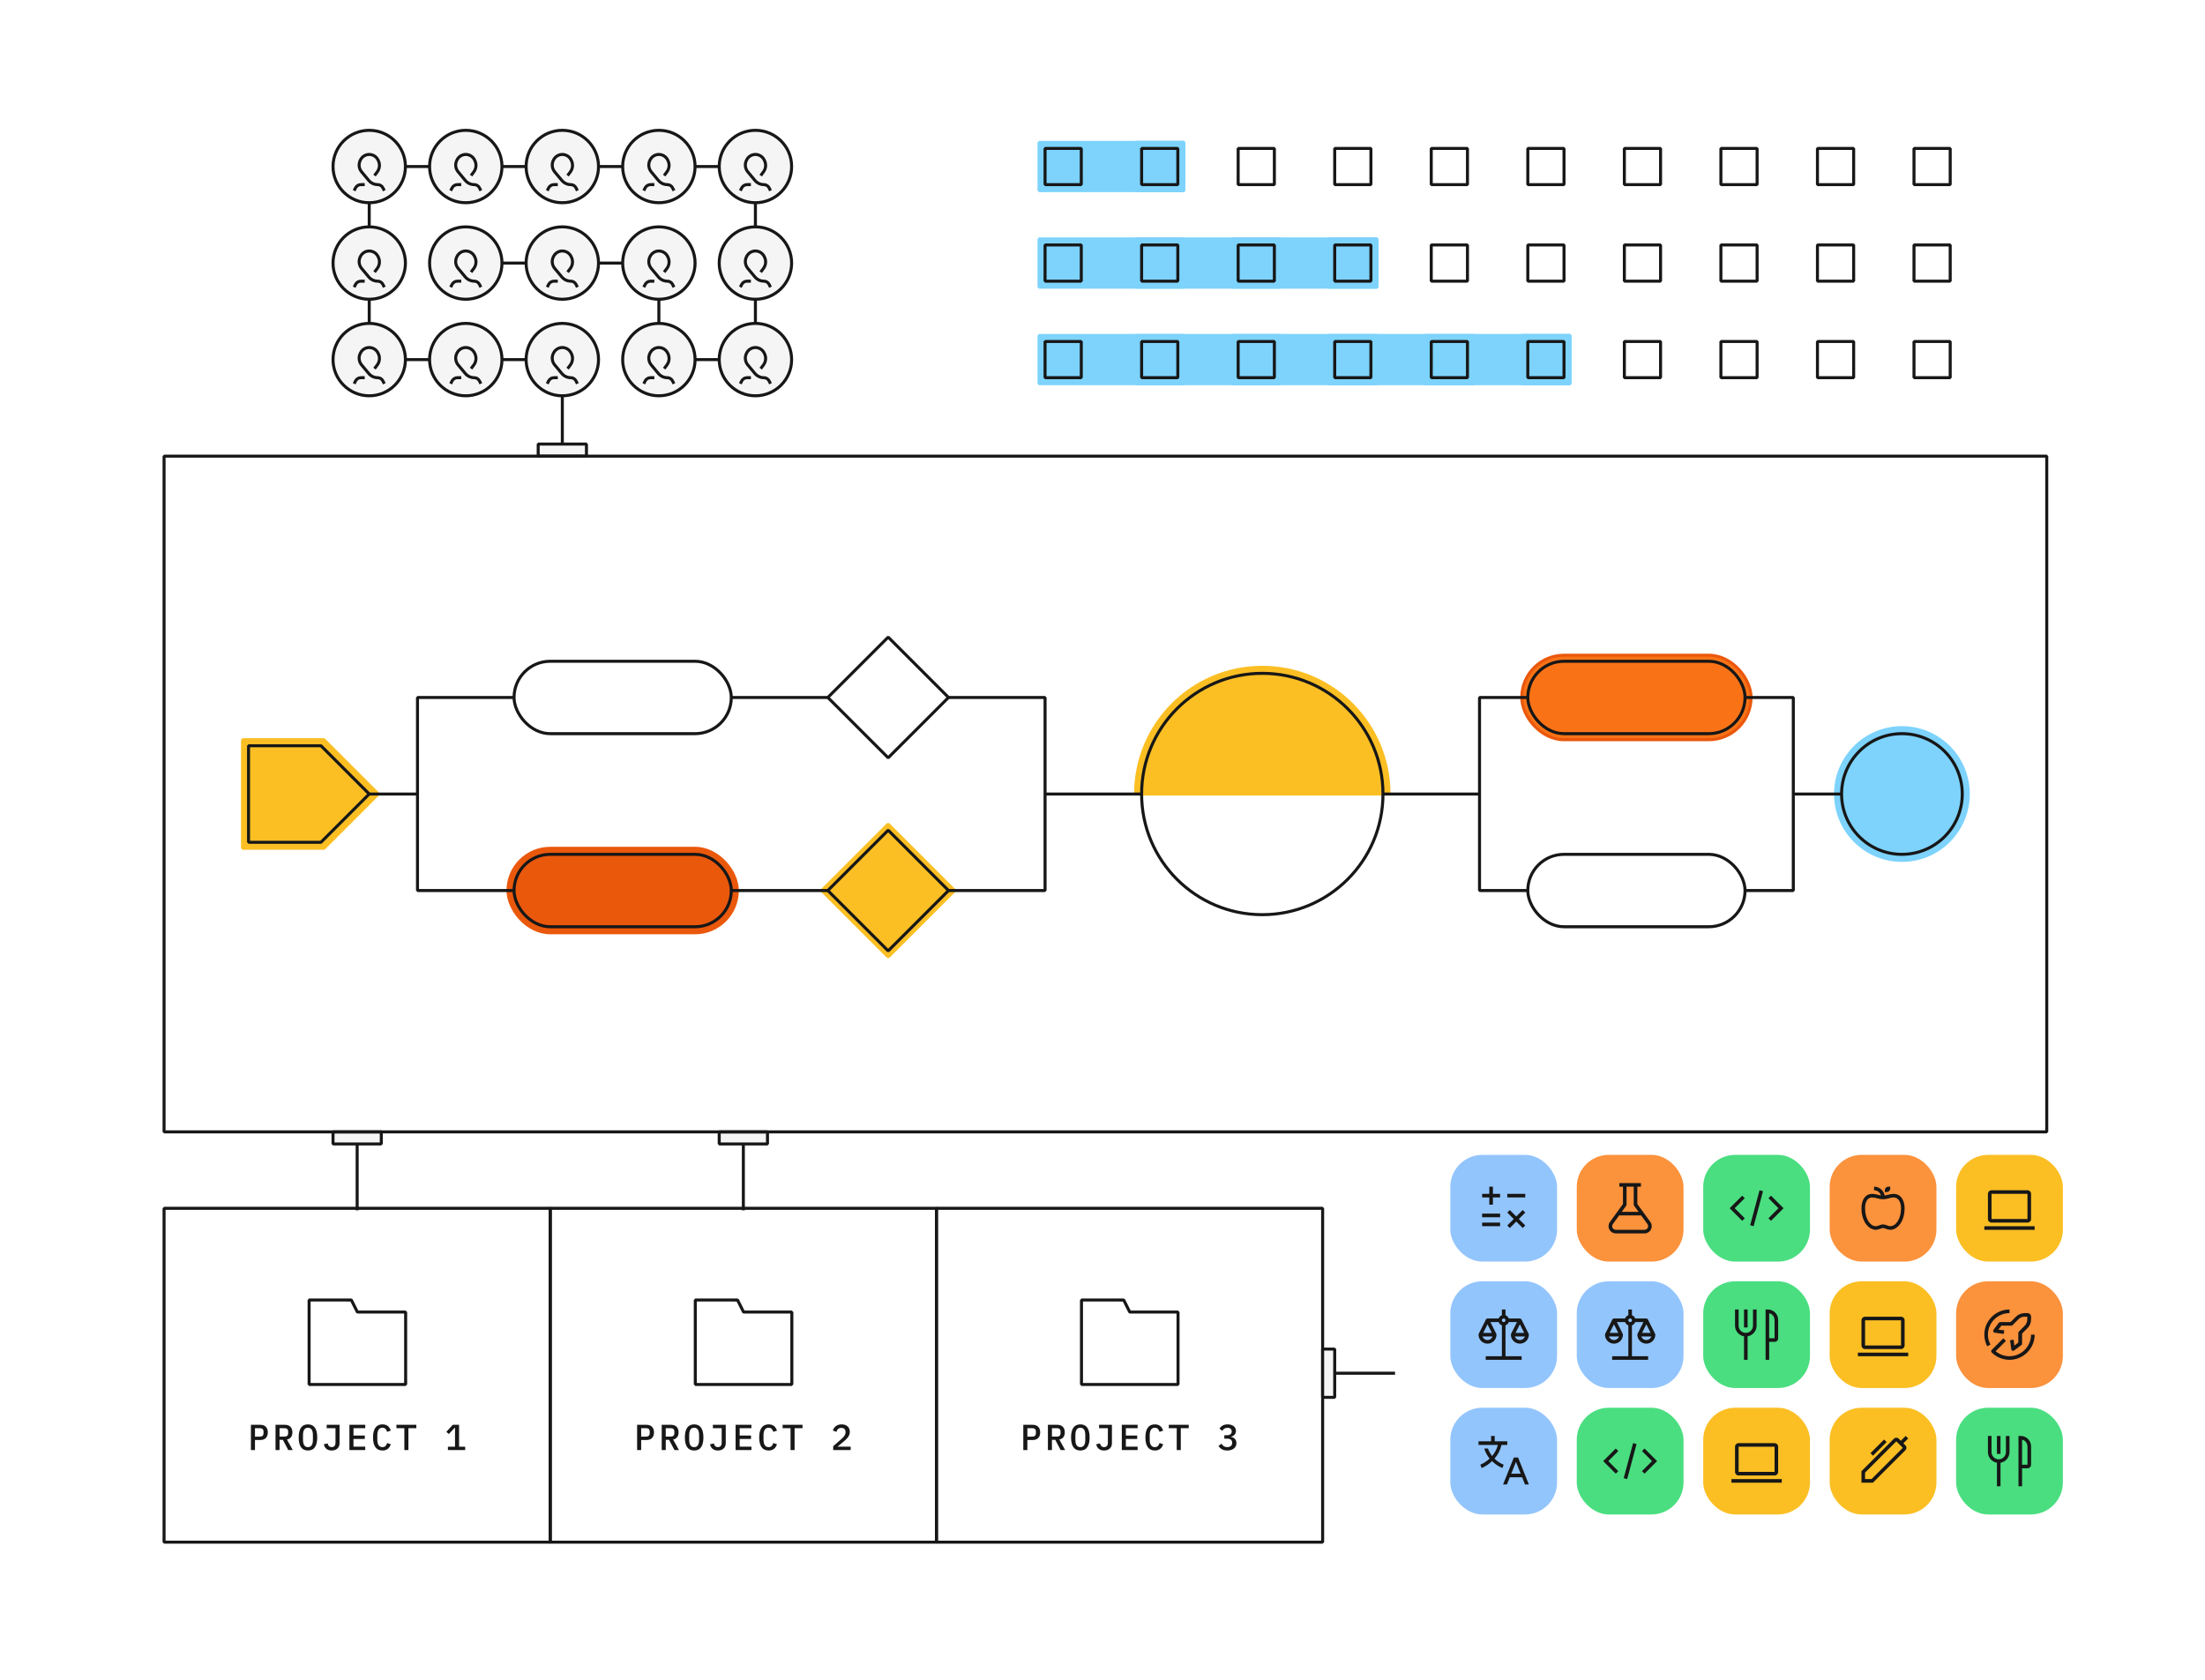 <svg width="672" height="512" viewBox="0 0 672 512" fill="none" xmlns="http://www.w3.org/2000/svg">
<g clip-path="url(#clip0_27_86541)">
<rect width="672" height="512" rx="16" fill="white"/>
<rect x="50" y="368.294" width="117.697" height="101.755" stroke="#171717" stroke-width="0.92" stroke-linejoin="bevel"/>
<path d="M94.203 396.238L107.076 396.245L108.915 399.916H123.627V421.984H94.203V396.238Z" stroke="#171717" stroke-width="0.92" stroke-linejoin="bevel"/>
<path d="M77.708 441.981V438.914H79.352C80.808 438.914 81.614 438.031 81.614 436.597C81.614 435.162 80.808 434.28 79.352 434.28H76.472V441.981H77.708ZM77.708 435.306H79.164C79.937 435.306 80.312 435.648 80.312 436.354V436.829C80.312 437.535 79.937 437.888 79.164 437.888H77.708V435.306ZM85.195 438.87H86.222L87.855 441.981H89.223L87.447 438.76C88.517 438.583 89.113 437.766 89.113 436.597C89.113 435.162 88.307 434.28 86.851 434.28H83.971V441.981H85.195V438.87ZM85.195 437.877V435.306H86.674C87.447 435.306 87.822 435.648 87.822 436.354V436.829C87.822 437.535 87.447 437.877 86.674 437.877H85.195ZM93.853 442.114C95.806 442.114 96.678 440.646 96.678 438.131C96.678 435.615 95.806 434.147 93.853 434.147C91.9 434.147 91.028 435.615 91.028 438.131C91.028 440.646 91.9 442.114 93.853 442.114ZM93.853 441.088C92.749 441.088 92.341 440.194 92.341 438.782V437.48C92.341 436.067 92.749 435.173 93.853 435.173C94.956 435.173 95.365 436.067 95.365 437.48V438.771C95.365 440.194 94.956 441.088 93.853 441.088ZM99.564 434.28V435.317H102.246V439.753C102.246 440.646 101.815 441.077 101.098 441.077C100.315 441.077 99.995 440.591 99.862 439.962L98.693 440.205C98.924 441.386 99.741 442.114 101.087 442.114C102.521 442.114 103.481 441.253 103.481 439.918V434.28H99.564ZM111.311 441.981V440.944H107.725V438.594H111.179V437.557H107.725V435.317H111.311V434.28H106.489V441.981H111.311ZM116.57 442.114C118.06 442.114 118.744 441.253 119.097 440.205L117.983 439.83C117.751 440.536 117.431 441.088 116.559 441.088C115.467 441.088 114.992 440.194 114.992 438.782V437.48C114.992 436.067 115.467 435.173 116.559 435.173C117.431 435.173 117.751 435.725 117.983 436.431L119.097 436.056C118.744 435.008 118.06 434.147 116.57 434.147C114.617 434.147 113.679 435.582 113.679 438.131C113.679 440.679 114.617 442.114 116.57 442.114ZM126.883 435.317V434.28H120.814V435.317H123.23V441.981H124.466V435.317H126.883ZM141.77 441.981V440.955H139.905V434.28H137.996L136.032 436.409L136.794 437.093L138.581 435.184H138.669V440.955H136.507V441.981H141.77Z" fill="#171717"/>
<rect x="167.697" y="368.294" width="117.697" height="101.755" stroke="#171717" stroke-width="0.92" stroke-linejoin="bevel"/>
<path d="M211.899 396.238L224.772 396.245L226.611 399.916H241.324V421.984H211.899V396.238Z" stroke="#171717" stroke-width="0.92" stroke-linejoin="bevel"/>
<path d="M195.404 441.981V438.914H197.049C198.505 438.914 199.311 438.031 199.311 436.597C199.311 435.162 198.505 434.28 197.049 434.28H194.169V441.981H195.404ZM195.404 435.306H196.861C197.633 435.306 198.009 435.648 198.009 436.354V436.829C198.009 437.535 197.633 437.888 196.861 437.888H195.404V435.306ZM202.892 438.87H203.918L205.551 441.981H206.92L205.143 438.76C206.214 438.583 206.809 437.766 206.809 436.597C206.809 435.162 206.004 434.28 204.547 434.28H201.668V441.981H202.892V438.87ZM202.892 437.877V435.306H204.371C205.143 435.306 205.518 435.648 205.518 436.354V436.829C205.518 437.535 205.143 437.877 204.371 437.877H202.892ZM211.55 442.114C213.503 442.114 214.374 440.646 214.374 438.131C214.374 435.615 213.503 434.147 211.55 434.147C209.597 434.147 208.725 435.615 208.725 438.131C208.725 440.646 209.597 442.114 211.55 442.114ZM211.55 441.088C210.446 441.088 210.038 440.194 210.038 438.782V437.48C210.038 436.067 210.446 435.173 211.55 435.173C212.653 435.173 213.061 436.067 213.061 437.48V438.771C213.061 440.194 212.653 441.088 211.55 441.088ZM217.261 434.28V435.317H219.942V439.753C219.942 440.646 219.512 441.077 218.795 441.077C218.011 441.077 217.691 440.591 217.559 439.962L216.389 440.205C216.621 441.386 217.438 442.114 218.784 442.114C220.218 442.114 221.178 441.253 221.178 439.918V434.28H217.261ZM229.008 441.981V440.944H225.422V438.594H228.876V437.557H225.422V435.317H229.008V434.28H224.186V441.981H229.008ZM234.267 442.114C235.757 442.114 236.441 441.253 236.794 440.205L235.679 439.83C235.448 440.536 235.128 441.088 234.256 441.088C233.164 441.088 232.689 440.194 232.689 438.782V437.48C232.689 436.067 233.164 435.173 234.256 435.173C235.128 435.173 235.448 435.725 235.679 436.431L236.794 436.056C236.441 435.008 235.757 434.147 234.267 434.147C232.314 434.147 231.376 435.582 231.376 438.131C231.376 440.679 232.314 442.114 234.267 442.114ZM244.579 435.317V434.28H238.511V435.317H240.927V441.981H242.163V435.317H244.579ZM259.246 440.933H255.263L257.128 439.366C258.209 438.473 258.992 437.634 258.992 436.409C258.992 435.096 258.088 434.147 256.488 434.147C254.921 434.147 254.137 435.052 253.828 436.023L254.91 436.431C255.119 435.725 255.55 435.218 256.399 435.218C257.227 435.218 257.69 435.67 257.69 436.475V436.597C257.69 437.292 257.227 437.91 256.443 438.605L253.928 440.801V441.981H259.246V440.933Z" fill="#171717"/>
<rect x="285.393" y="368.294" width="117.697" height="101.755" stroke="#171717" stroke-width="0.92" stroke-linejoin="bevel"/>
<path d="M329.596 396.238L342.469 396.245L344.308 399.916H359.02V421.984H329.596V396.238Z" stroke="#171717" stroke-width="0.92" stroke-linejoin="bevel"/>
<path d="M313.101 441.981V438.914H314.745C316.201 438.914 317.007 438.031 317.007 436.597C317.007 435.162 316.201 434.28 314.745 434.28H311.865V441.981H313.101ZM313.101 435.306H314.557C315.33 435.306 315.705 435.648 315.705 436.354V436.829C315.705 437.535 315.33 437.888 314.557 437.888H313.101V435.306ZM320.589 438.87H321.615L323.248 441.981H324.616L322.84 438.76C323.91 438.583 324.506 437.766 324.506 436.597C324.506 435.162 323.7 434.28 322.244 434.28H319.364V441.981H320.589V438.87ZM320.589 437.877V435.306H322.067C322.84 435.306 323.215 435.648 323.215 436.354V436.829C323.215 437.535 322.84 437.877 322.067 437.877H320.589ZM329.246 442.114C331.199 442.114 332.071 440.646 332.071 438.131C332.071 435.615 331.199 434.147 329.246 434.147C327.293 434.147 326.421 435.615 326.421 438.131C326.421 440.646 327.293 442.114 329.246 442.114ZM329.246 441.088C328.143 441.088 327.734 440.194 327.734 438.782V437.48C327.734 436.067 328.143 435.173 329.246 435.173C330.349 435.173 330.758 436.067 330.758 437.48V438.771C330.758 440.194 330.349 441.088 329.246 441.088ZM334.957 434.28V435.317H337.639V439.753C337.639 440.646 337.208 441.077 336.491 441.077C335.708 441.077 335.388 440.591 335.255 439.962L334.086 440.205C334.317 441.386 335.134 442.114 336.48 442.114C337.914 442.114 338.874 441.253 338.874 439.918V434.28H334.957ZM346.704 441.981V440.944H343.118V438.594H346.572V437.557H343.118V435.317H346.704V434.28H341.882V441.981H346.704ZM351.963 442.114C353.453 442.114 354.137 441.253 354.49 440.205L353.376 439.83C353.144 440.536 352.824 441.088 351.952 441.088C350.86 441.088 350.385 440.194 350.385 438.782V437.48C350.385 436.067 350.86 435.173 351.952 435.173C352.824 435.173 353.144 435.725 353.376 436.431L354.49 436.056C354.137 435.008 353.453 434.147 351.963 434.147C350.01 434.147 349.072 435.582 349.072 438.131C349.072 440.679 350.01 442.114 351.963 442.114ZM362.276 435.317V434.28H356.207V435.317H358.623V441.981H359.859V435.317H362.276ZM373.125 437.457V438.495H373.952C374.967 438.495 375.519 438.936 375.519 439.719V439.808C375.519 440.602 374.978 441.077 374.018 441.077C373.103 441.077 372.65 440.646 372.264 440.028L371.348 440.735C371.834 441.441 372.573 442.114 374.007 442.114C375.707 442.114 376.821 441.209 376.821 439.863C376.821 438.748 376.049 438.12 375.166 437.954V437.899C375.993 437.722 376.667 437.115 376.667 436.133C376.667 434.887 375.596 434.147 374.14 434.147C372.838 434.147 372.132 434.743 371.646 435.416L372.485 436.133C372.838 435.549 373.356 435.184 374.096 435.184C374.868 435.184 375.376 435.571 375.376 436.277V436.354C375.376 436.983 374.901 437.457 373.919 437.457H373.125Z" fill="#171717"/>
<rect x="101.492" y="344.997" width="14.712" height="3.678" fill="#F5F5F5" stroke="#171717" stroke-width="0.92" stroke-linejoin="bevel"/>
<rect x="219.189" y="344.997" width="14.712" height="3.678" fill="#F5F5F5" stroke="#171717" stroke-width="0.92" stroke-linejoin="bevel"/>
<rect x="403.09" y="411.201" width="3.678" height="14.712" fill="#F5F5F5" stroke="#171717" stroke-width="0.92" stroke-linejoin="bevel"/>
<path d="M108.848 348.675V368.904" stroke="#171717" stroke-width="0.92" stroke-linejoin="bevel"/>
<path d="M226.545 348.675V368.904" stroke="#171717" stroke-width="0.92" stroke-linejoin="bevel"/>
<path d="M432.514 418.557H406.768" stroke="#171717" stroke-width="0.92" stroke-linejoin="bevel"/>
<path d="M171.375 135.35V109.604H112.526V50.755H230.223V109.604H200.799V80.18H141.951" stroke="#171717" stroke-width="0.92" stroke-linejoin="bevel"/>
<rect x="164.019" y="135.35" width="14.712" height="3.678" fill="#F5F5F5" stroke="#171717" stroke-width="0.92" stroke-linejoin="bevel"/>
<circle cx="171.374" cy="80.18" r="11.034" fill="#F5F5F5" stroke="#171717" stroke-width="0.92" stroke-linejoin="bevel"/>
<circle cx="171.374" cy="50.755" r="11.034" fill="#F5F5F5" stroke="#171717" stroke-width="0.92" stroke-linejoin="bevel"/>
<circle cx="200.799" cy="80.18" r="11.034" fill="#F5F5F5" stroke="#171717" stroke-width="0.92" stroke-linejoin="bevel"/>
<circle cx="200.799" cy="50.755" r="11.034" fill="#F5F5F5" stroke="#171717" stroke-width="0.92" stroke-linejoin="bevel"/>
<circle cx="230.223" cy="80.18" r="11.034" fill="#F5F5F5" stroke="#171717" stroke-width="0.92" stroke-linejoin="bevel"/>
<circle cx="230.223" cy="50.755" r="11.034" fill="#F5F5F5" stroke="#171717" stroke-width="0.92" stroke-linejoin="bevel"/>
<circle cx="230.223" cy="109.604" r="11.034" fill="#F5F5F5" stroke="#171717" stroke-width="0.92" stroke-linejoin="bevel"/>
<circle cx="200.799" cy="109.604" r="11.034" fill="#F5F5F5" stroke="#171717" stroke-width="0.92" stroke-linejoin="bevel"/>
<circle cx="171.374" cy="109.604" r="11.034" fill="#F5F5F5" stroke="#171717" stroke-width="0.92" stroke-linejoin="bevel"/>
<circle cx="141.951" cy="80.18" r="11.034" fill="#F5F5F5" stroke="#171717" stroke-width="0.92" stroke-linejoin="bevel"/>
<circle cx="141.951" cy="50.755" r="11.034" fill="#F5F5F5" stroke="#171717" stroke-width="0.92" stroke-linejoin="bevel"/>
<circle cx="141.951" cy="109.604" r="11.034" fill="#F5F5F5" stroke="#171717" stroke-width="0.92" stroke-linejoin="bevel"/>
<circle cx="112.526" cy="80.18" r="11.034" fill="#F5F5F5" stroke="#171717" stroke-width="0.92" stroke-linejoin="bevel"/>
<circle cx="112.526" cy="50.755" r="11.034" fill="#F5F5F5" stroke="#171717" stroke-width="0.92" stroke-linejoin="bevel"/>
<circle cx="112.526" cy="109.604" r="11.034" fill="#F5F5F5" stroke="#171717" stroke-width="0.92" stroke-linejoin="bevel"/>
<path d="M117.124 87.535L116.695 86.677C116.394 86.076 115.78 85.697 115.108 85.697V85.697C114.055 85.697 113.056 85.229 112.382 84.42L110.202 81.804C109.379 80.817 109.219 79.437 109.794 78.288L109.865 78.146C110.369 77.138 111.399 76.501 112.526 76.501V76.501C113.653 76.501 114.684 77.138 115.188 78.146L115.285 78.341C115.848 79.468 115.727 80.816 114.971 81.824L114.825 82.019L114.135 82.938M107.929 87.535L108.34 86.713C108.651 86.09 109.288 85.697 109.985 85.697H111.147" stroke="#171717" stroke-width="0.92" stroke-linejoin="bevel"/>
<path d="M117.124 58.111L116.695 57.253C116.394 56.652 115.78 56.272 115.108 56.272V56.272C114.055 56.272 113.056 55.805 112.382 54.996L110.202 52.38C109.379 51.393 109.219 50.013 109.794 48.864L109.865 48.722C110.369 47.714 111.399 47.077 112.526 47.077V47.077C113.653 47.077 114.684 47.714 115.188 48.722L115.285 48.916C115.848 50.044 115.727 51.392 114.971 52.4L114.825 52.594L114.135 53.514M107.929 58.111L108.34 57.289C108.651 56.666 109.288 56.272 109.985 56.272H111.147" stroke="#171717" stroke-width="0.92" stroke-linejoin="bevel"/>
<path d="M117.124 116.96L116.695 116.102C116.394 115.501 115.78 115.121 115.108 115.121V115.121C114.055 115.121 113.056 114.653 112.382 113.844L110.202 111.228C109.379 110.241 109.219 108.862 109.794 107.713L109.865 107.571C110.369 106.563 111.399 105.926 112.526 105.926V105.926C113.653 105.926 114.684 106.563 115.188 107.571L115.285 107.765C115.848 108.892 115.727 110.241 114.971 111.249L114.825 111.443L114.135 112.362M107.929 116.96L108.34 116.137C108.651 115.514 109.288 115.121 109.985 115.121H111.147" stroke="#171717" stroke-width="0.92" stroke-linejoin="bevel"/>
<path d="M146.548 87.535L146.119 86.677C145.818 86.076 145.204 85.697 144.532 85.697V85.697C143.479 85.697 142.48 85.229 141.806 84.42L139.626 81.804C138.804 80.817 138.644 79.437 139.218 78.288L139.289 78.146C139.793 77.138 140.823 76.501 141.951 76.501V76.501C143.078 76.501 144.108 77.138 144.612 78.146L144.709 78.341C145.273 79.468 145.151 80.816 144.395 81.824L144.249 82.019L143.56 82.938M137.353 87.535L137.764 86.713C138.076 86.09 138.713 85.697 139.409 85.697H140.571" stroke="#171717" stroke-width="0.92" stroke-linejoin="bevel"/>
<path d="M146.548 58.111L146.119 57.253C145.818 56.652 145.204 56.272 144.532 56.272V56.272C143.479 56.272 142.48 55.805 141.806 54.996L139.626 52.38C138.804 51.393 138.644 50.013 139.218 48.864L139.289 48.722C139.793 47.714 140.823 47.077 141.951 47.077V47.077C143.078 47.077 144.108 47.714 144.612 48.722L144.709 48.916C145.273 50.044 145.151 51.392 144.395 52.4L144.249 52.594L143.56 53.514M137.353 58.111L137.764 57.289C138.076 56.666 138.713 56.272 139.409 56.272H140.571" stroke="#171717" stroke-width="0.92" stroke-linejoin="bevel"/>
<path d="M146.548 116.96L146.119 116.102C145.818 115.501 145.204 115.121 144.532 115.121V115.121C143.479 115.121 142.48 114.653 141.806 113.844L139.626 111.228C138.804 110.241 138.644 108.862 139.218 107.713L139.289 107.571C139.793 106.563 140.823 105.926 141.951 105.926V105.926C143.078 105.926 144.108 106.563 144.612 107.571L144.709 107.765C145.273 108.892 145.151 110.241 144.395 111.249L144.249 111.443L143.56 112.362M137.353 116.96L137.764 116.137C138.076 115.514 138.713 115.121 139.409 115.121H140.571" stroke="#171717" stroke-width="0.92" stroke-linejoin="bevel"/>
<path d="M175.972 87.535L175.543 86.677C175.242 86.076 174.628 85.697 173.956 85.697V85.697C172.903 85.697 171.904 85.229 171.23 84.42L169.05 81.804C168.228 80.817 168.067 79.437 168.642 78.288L168.713 78.146C169.217 77.138 170.247 76.501 171.374 76.501V76.501C172.501 76.501 173.532 77.138 174.036 78.146L174.133 78.341C174.696 79.468 174.575 80.816 173.819 81.824L173.673 82.019L172.984 82.938M166.777 87.535L167.188 86.713C167.5 86.09 168.136 85.697 168.833 85.697H169.995" stroke="#171717" stroke-width="0.92" stroke-linejoin="bevel"/>
<path d="M175.972 58.111L175.543 57.253C175.242 56.652 174.628 56.272 173.956 56.272V56.272C172.903 56.272 171.904 55.805 171.23 54.996L169.05 52.38C168.228 51.393 168.067 50.013 168.642 48.864L168.713 48.722C169.217 47.714 170.247 47.077 171.374 47.077V47.077C172.501 47.077 173.532 47.714 174.036 48.722L174.133 48.916C174.696 50.044 174.575 51.392 173.819 52.4L173.673 52.594L172.984 53.514M166.777 58.111L167.188 57.289C167.5 56.666 168.136 56.272 168.833 56.272H169.995" stroke="#171717" stroke-width="0.92" stroke-linejoin="bevel"/>
<path d="M205.396 87.535L204.967 86.677C204.667 86.076 204.052 85.697 203.38 85.697V85.697C202.327 85.697 201.328 85.229 200.654 84.42L198.474 81.804C197.652 80.817 197.492 79.437 198.066 78.288L198.137 78.146C198.641 77.138 199.672 76.501 200.799 76.501V76.501C201.926 76.501 202.956 77.138 203.46 78.146L203.557 78.341C204.121 79.468 203.999 80.816 203.243 81.824L203.097 82.019L202.408 82.938M196.201 87.535L196.612 86.713C196.924 86.09 197.561 85.697 198.257 85.697H199.419" stroke="#171717" stroke-width="0.92" stroke-linejoin="bevel"/>
<path d="M205.396 58.111L204.967 57.253C204.667 56.652 204.052 56.272 203.38 56.272V56.272C202.327 56.272 201.328 55.805 200.654 54.996L198.474 52.38C197.652 51.393 197.492 50.013 198.066 48.864L198.137 48.722C198.641 47.714 199.672 47.077 200.799 47.077V47.077C201.926 47.077 202.956 47.714 203.46 48.722L203.557 48.916C204.121 50.044 203.999 51.392 203.243 52.4L203.097 52.594L202.408 53.514M196.201 58.111L196.612 57.289C196.924 56.666 197.561 56.272 198.257 56.272H199.419" stroke="#171717" stroke-width="0.92" stroke-linejoin="bevel"/>
<path d="M234.821 87.535L234.391 86.677C234.091 86.076 233.477 85.697 232.805 85.697V85.697C231.751 85.697 230.753 85.229 230.079 84.42L227.898 81.804C227.076 80.817 226.916 79.437 227.491 78.288L227.562 78.146C228.066 77.138 229.096 76.501 230.223 76.501V76.501C231.35 76.501 232.38 77.138 232.884 78.146L232.982 78.341C233.545 79.468 233.423 80.816 232.667 81.824L232.522 82.019L231.832 82.938M225.625 87.535L226.037 86.713C226.348 86.09 226.985 85.697 227.682 85.697H228.844" stroke="#171717" stroke-width="0.92" stroke-linejoin="bevel"/>
<path d="M234.821 58.111L234.391 57.253C234.091 56.652 233.477 56.272 232.805 56.272V56.272C231.751 56.272 230.753 55.805 230.079 54.996L227.898 52.38C227.076 51.393 226.916 50.013 227.491 48.864L227.562 48.722C228.066 47.714 229.096 47.077 230.223 47.077V47.077C231.35 47.077 232.38 47.714 232.884 48.722L232.982 48.916C233.545 50.044 233.423 51.392 232.667 52.4L232.522 52.594L231.832 53.514M225.625 58.111L226.037 57.289C226.348 56.666 226.985 56.272 227.682 56.272H228.844" stroke="#171717" stroke-width="0.92" stroke-linejoin="bevel"/>
<path d="M234.821 116.96L234.391 116.102C234.091 115.501 233.477 115.121 232.805 115.121V115.121C231.751 115.121 230.753 114.653 230.079 113.844L227.898 111.228C227.076 110.241 226.916 108.862 227.491 107.713L227.562 107.571C228.066 106.563 229.096 105.926 230.223 105.926V105.926C231.35 105.926 232.38 106.563 232.884 107.571L232.982 107.765C233.545 108.892 233.423 110.241 232.667 111.249L232.522 111.443L231.832 112.362M225.625 116.96L226.037 116.137C226.348 115.514 226.985 115.121 227.682 115.121H228.844" stroke="#171717" stroke-width="0.92" stroke-linejoin="bevel"/>
<path d="M205.396 116.96L204.967 116.102C204.667 115.501 204.052 115.121 203.38 115.121V115.121C202.327 115.121 201.328 114.653 200.654 113.844L198.474 111.228C197.652 110.241 197.492 108.862 198.066 107.713L198.137 107.571C198.641 106.563 199.672 105.926 200.799 105.926V105.926C201.926 105.926 202.956 106.563 203.46 107.571L203.557 107.765C204.121 108.892 203.999 110.241 203.243 111.249L203.097 111.443L202.408 112.362M196.201 116.96L196.612 116.137C196.924 115.514 197.561 115.121 198.257 115.121H199.419" stroke="#171717" stroke-width="0.92" stroke-linejoin="bevel"/>
<path d="M175.972 116.96L175.543 116.102C175.242 115.501 174.628 115.121 173.956 115.121V115.121C172.903 115.121 171.904 114.653 171.23 113.844L169.05 111.228C168.228 110.241 168.067 108.862 168.642 107.713L168.713 107.571C169.217 106.563 170.247 105.926 171.374 105.926V105.926C172.501 105.926 173.532 106.563 174.036 107.571L174.133 107.765C174.696 108.892 174.575 110.241 173.819 111.249L173.673 111.443L172.984 112.362M166.777 116.96L167.188 116.137C167.5 115.514 168.136 115.121 168.833 115.121H169.995" stroke="#171717" stroke-width="0.92" stroke-linejoin="bevel"/>
<rect x="316.656" y="43.399" width="44.136" height="14.712" fill="#7DD3FC" stroke="#7DD3FC" stroke-width="0.92" stroke-linejoin="bevel"/>
<rect x="346.081" y="43.399" width="14.712" height="14.712" fill="#7DD3FC" stroke="#7DD3FC" stroke-width="0.92" stroke-linejoin="bevel"/>
<rect x="316.656" y="102.248" width="161.833" height="14.712" fill="#7DD3FC" stroke="#7DD3FC" stroke-width="0.92" stroke-linejoin="bevel"/>
<rect x="375.504" y="102.248" width="14.712" height="14.712" fill="#7DD3FC" stroke="#7DD3FC" stroke-width="0.92" stroke-linejoin="bevel"/>
<rect x="434.353" y="102.248" width="14.712" height="14.712" fill="#7DD3FC" stroke="#7DD3FC" stroke-width="0.92" stroke-linejoin="bevel"/>
<rect x="346.081" y="102.248" width="14.712" height="14.712" fill="#7DD3FC" stroke="#7DD3FC" stroke-width="0.92" stroke-linejoin="bevel"/>
<rect x="404.929" y="102.248" width="14.712" height="14.712" fill="#7DD3FC" stroke="#7DD3FC" stroke-width="0.92" stroke-linejoin="bevel"/>
<rect x="463.777" y="102.248" width="14.712" height="14.712" fill="#7DD3FC" stroke="#7DD3FC" stroke-width="0.92" stroke-linejoin="bevel"/>
<rect x="316.656" y="72.823" width="102.985" height="14.712" fill="#7DD3FC" stroke="#7DD3FC" stroke-width="0.92" stroke-linejoin="bevel"/>
<rect x="375.504" y="72.823" width="14.712" height="14.712" fill="#7DD3FC" stroke="#7DD3FC" stroke-width="0.92" stroke-linejoin="bevel"/>
<rect x="346.081" y="72.823" width="14.712" height="14.712" fill="#7DD3FC" stroke="#7DD3FC" stroke-width="0.92" stroke-linejoin="bevel"/>
<rect x="404.929" y="72.823" width="14.712" height="14.712" fill="#7DD3FC" stroke="#7DD3FC" stroke-width="0.92" stroke-linejoin="bevel"/>
<rect x="318.495" y="45.238" width="11.034" height="11.034" stroke="#171717" stroke-width="0.92" stroke-linejoin="bevel"/>
<rect x="318.495" y="74.663" width="11.034" height="11.034" stroke="#171717" stroke-width="0.92" stroke-linejoin="bevel"/>
<rect x="318.495" y="104.087" width="11.034" height="11.034" stroke="#171717" stroke-width="0.92" stroke-linejoin="bevel"/>
<rect x="347.919" y="104.087" width="11.034" height="11.034" stroke="#171717" stroke-width="0.92" stroke-linejoin="bevel"/>
<rect x="377.344" y="104.087" width="11.034" height="11.034" stroke="#171717" stroke-width="0.92" stroke-linejoin="bevel"/>
<rect x="406.768" y="104.087" width="11.034" height="11.034" stroke="#171717" stroke-width="0.92" stroke-linejoin="bevel"/>
<rect x="436.192" y="104.087" width="11.034" height="11.034" stroke="#171717" stroke-width="0.92" stroke-linejoin="bevel"/>
<rect x="465.616" y="104.087" width="11.034" height="11.034" stroke="#171717" stroke-width="0.92" stroke-linejoin="bevel"/>
<rect x="406.768" y="74.663" width="11.034" height="11.034" stroke="#171717" stroke-width="0.92" stroke-linejoin="bevel"/>
<rect x="377.344" y="74.663" width="11.034" height="11.034" stroke="#171717" stroke-width="0.92" stroke-linejoin="bevel"/>
<rect x="347.919" y="74.663" width="11.034" height="11.034" stroke="#171717" stroke-width="0.92" stroke-linejoin="bevel"/>
<rect x="377.344" y="45.238" width="11.034" height="11.034" stroke="#171717" stroke-width="0.92" stroke-linejoin="bevel"/>
<rect x="347.919" y="45.238" width="11.034" height="11.034" stroke="#171717" stroke-width="0.92" stroke-linejoin="bevel"/>
<rect x="436.192" y="45.238" width="11.034" height="11.034" stroke="#171717" stroke-width="0.92" stroke-linejoin="bevel"/>
<rect x="495.04" y="45.238" width="11.034" height="11.034" stroke="#171717" stroke-width="0.92" stroke-linejoin="bevel"/>
<rect x="553.889" y="45.238" width="11.034" height="11.034" stroke="#171717" stroke-width="0.92" stroke-linejoin="bevel"/>
<rect x="406.768" y="45.238" width="11.034" height="11.034" stroke="#171717" stroke-width="0.92" stroke-linejoin="bevel"/>
<rect x="465.616" y="45.238" width="11.034" height="11.034" stroke="#171717" stroke-width="0.92" stroke-linejoin="bevel"/>
<rect x="524.464" y="45.238" width="11.034" height="11.034" stroke="#171717" stroke-width="0.92" stroke-linejoin="bevel"/>
<rect x="583.312" y="45.238" width="11.034" height="11.034" stroke="#171717" stroke-width="0.92" stroke-linejoin="bevel"/>
<rect x="553.889" y="104.087" width="11.034" height="11.034" stroke="#171717" stroke-width="0.92" stroke-linejoin="bevel"/>
<rect x="524.464" y="104.087" width="11.034" height="11.034" stroke="#171717" stroke-width="0.92" stroke-linejoin="bevel"/>
<rect x="495.04" y="104.087" width="11.034" height="11.034" stroke="#171717" stroke-width="0.92" stroke-linejoin="bevel"/>
<rect x="583.312" y="104.087" width="11.034" height="11.034" stroke="#171717" stroke-width="0.92" stroke-linejoin="bevel"/>
<rect x="436.192" y="74.663" width="11.034" height="11.034" stroke="#171717" stroke-width="0.92" stroke-linejoin="bevel"/>
<rect x="495.04" y="74.663" width="11.034" height="11.034" stroke="#171717" stroke-width="0.92" stroke-linejoin="bevel"/>
<rect x="465.616" y="74.663" width="11.034" height="11.034" stroke="#171717" stroke-width="0.92" stroke-linejoin="bevel"/>
<rect x="553.889" y="74.663" width="11.034" height="11.034" stroke="#171717" stroke-width="0.92" stroke-linejoin="bevel"/>
<rect x="524.464" y="74.663" width="11.034" height="11.034" stroke="#171717" stroke-width="0.92" stroke-linejoin="bevel"/>
<rect x="583.312" y="74.663" width="11.034" height="11.034" stroke="#171717" stroke-width="0.92" stroke-linejoin="bevel"/>
<rect x="50" y="139.028" width="573.771" height="205.969" stroke="#171717" stroke-width="0.92" stroke-linejoin="bevel"/>
<path d="M270.681 251.208L290.91 271.437L270.681 291.666L250.452 271.437L270.681 251.208Z" fill="#FBBF24" stroke="#FBBF24" stroke-width="0.92" stroke-linejoin="bevel"/>
<circle cx="579.635" cy="242.013" r="20.229" fill="#7DD3FC" stroke="#7DD3FC" stroke-width="0.92" stroke-linejoin="bevel"/>
<rect x="154.824" y="258.563" width="69.882" height="25.746" rx="12.873" fill="#EA580C" stroke="#EA580C" stroke-width="0.92" stroke-linejoin="round"/>
<path d="M73.907 225.461H98.734L115.285 242.013L98.734 258.564H73.907V225.461Z" fill="#FBBF24" stroke="#FBBF24" stroke-width="0.92" stroke-linejoin="bevel"/>
<path d="M346.081 242.013C346.081 220.684 363.371 203.393 384.7 203.393V203.393C406.029 203.393 423.319 220.684 423.319 242.013V242.013H346.081V242.013Z" fill="#FBBF24" stroke="#FBBF24" stroke-width="0.92" stroke-linejoin="bevel"/>
<rect x="463.777" y="199.715" width="69.882" height="25.746" rx="12.873" fill="#F97316" stroke="#EA580C" stroke-width="0.92" stroke-linejoin="round"/>
<path d="M75.746 227.301H97.814L112.526 242.013L97.814 256.725H75.746V227.301Z" stroke="#171717" stroke-width="0.92" stroke-linejoin="bevel"/>
<path d="M270.681 253.047L289.071 271.437L270.681 289.827L252.291 271.437L270.681 253.047Z" stroke="#171717" stroke-width="0.92" stroke-linejoin="bevel"/>
<path d="M270.681 194.198L289.071 212.588L270.681 230.978L252.291 212.588L270.681 194.198Z" stroke="#171717" stroke-width="0.92" stroke-linejoin="bevel"/>
<rect x="156.663" y="201.554" width="66.204" height="22.068" rx="11.034" stroke="#171717" stroke-width="0.92" stroke-linejoin="bevel"/>
<rect x="465.616" y="260.403" width="66.204" height="22.068" rx="11.034" stroke="#171717" stroke-width="0.92" stroke-linejoin="bevel"/>
<rect x="156.663" y="260.403" width="66.204" height="22.068" rx="11.034" stroke="#171717" stroke-width="0.92" stroke-linejoin="round"/>
<rect x="465.616" y="201.554" width="66.204" height="22.068" rx="11.034" stroke="#171717" stroke-width="0.92" stroke-linejoin="bevel"/>
<path d="M112.526 242.013H127.238M127.238 242.013V271.437H156.663M127.238 242.013V212.588H156.663" stroke="#171717" stroke-width="0.92" stroke-linejoin="bevel"/>
<path d="M421.48 242.013H450.904M450.904 242.013V271.437H465.616M450.904 242.013V212.588H465.616" stroke="#171717" stroke-width="0.92" stroke-linejoin="bevel"/>
<path d="M347.92 242.013H318.495M318.495 242.013V271.437H289.071M318.495 242.013V212.588H289.071" stroke="#171717" stroke-width="0.92" stroke-linejoin="bevel"/>
<path d="M561.244 242.013H546.532M546.532 242.013V271.437H531.82M546.532 242.013V212.588H531.82" stroke="#171717" stroke-width="0.92" stroke-linejoin="bevel"/>
<path d="M252.291 271.437H222.867M222.867 212.588H252.291" stroke="#171717" stroke-width="0.92" stroke-linejoin="bevel"/>
<circle cx="384.7" cy="242.013" r="36.78" stroke="#171717" stroke-width="0.92" stroke-linejoin="bevel"/>
<circle cx="579.635" cy="242.012" r="18.39" stroke="#171717" stroke-width="0.92" stroke-linejoin="bevel"/>
<g filter="url(#filter0_dd_27_86541)">
<rect x="425.158" y="321.09" width="218.842" height="169.189" rx="14.712" fill="white"/>
</g>
<rect x="442" y="352" width="32.537" height="32.537" rx="9.761" fill="#93C5FD"/>
<path fill-rule="evenodd" clip-rule="evenodd" d="M457.173 363.886H454.982V361.695H453.887V363.886H451.696V364.982H453.887V367.173H454.982V364.982H457.173V363.886ZM457.173 369.912H451.695V371.008H457.173V369.912ZM451.695 372.651H457.173V373.747H451.695V372.651ZM464.842 363.886H459.364V364.982H464.842V363.886ZM464.842 369.589L462.876 371.555L464.842 373.522L464.07 374.294L462.103 372.328L460.137 374.294L459.364 373.522L461.331 371.555L459.364 369.589L460.137 368.816L462.103 370.783L464.07 368.816L464.842 369.589Z" fill="#171717"/>
<rect x="480.537" y="352" width="32.537" height="32.537" rx="9.761" fill="#FB923C"/>
<path d="M502.958 372.442L498.997 366.995V361.695H500.093V360.6H493.519V361.695H494.615V366.995L490.653 372.442C490.415 372.77 490.271 373.158 490.239 373.563C490.207 373.968 490.288 374.374 490.472 374.736C490.656 375.097 490.937 375.401 491.283 375.613C491.63 375.826 492.028 375.938 492.434 375.938H501.178C501.584 375.938 501.982 375.826 502.329 375.613C502.675 375.401 502.956 375.097 503.14 374.736C503.324 374.374 503.405 373.968 503.373 373.563C503.341 373.158 503.197 372.77 502.958 372.442V372.442ZM495.71 367.351V361.695H497.902V367.351L499.366 369.364H494.246L495.71 367.351ZM501.178 374.842H492.434C492.23 374.842 492.03 374.786 491.856 374.679C491.682 374.573 491.541 374.42 491.448 374.238C491.356 374.056 491.315 373.853 491.331 373.649C491.347 373.446 491.419 373.251 491.539 373.086L493.449 370.46H500.163L502.073 373.086C502.192 373.251 502.264 373.446 502.28 373.649C502.296 373.853 502.256 374.056 502.163 374.238C502.071 374.42 501.93 374.573 501.756 374.679C501.582 374.786 501.382 374.842 501.178 374.842V374.842Z" fill="#171717"/>
<rect x="519.074" y="352" width="32.537" height="32.537" rx="9.761" fill="#4ADE80"/>
<path fill-rule="evenodd" clip-rule="evenodd" d="M533.381 373.464L536.241 362.791L537.299 363.075L534.439 373.747L533.381 373.464ZM527.126 368.269L530.961 364.434L531.733 365.206L528.676 368.269L531.733 371.331L530.961 372.103L527.126 368.269ZM543.56 368.269L539.725 372.103L538.953 371.331L542.009 368.269L538.953 365.206L539.725 364.434L543.56 368.269Z" fill="#171717"/>
<rect x="557.612" y="352" width="32.537" height="32.537" rx="9.761" fill="#FB923C"/>
<path fill-rule="evenodd" clip-rule="evenodd" d="M574.428 363.339H574.976C575.266 363.338 575.545 363.223 575.75 363.017C575.956 362.812 576.071 362.534 576.072 362.243V361.695H575.524C575.233 361.696 574.955 361.811 574.749 362.017C574.544 362.222 574.429 362.5 574.428 362.791V363.339ZM575.373 364.179C575.915 364.007 576.478 363.908 577.046 363.887C579.562 363.887 580.454 366.247 580.454 368.269C580.454 372.383 578.225 374.842 576.072 374.843C575.602 374.818 575.14 374.708 574.708 374.519C574.446 374.402 574.167 374.326 573.881 374.295C573.595 374.326 573.317 374.402 573.055 374.519C572.623 374.708 572.161 374.818 571.691 374.843H571.69C569.536 374.842 567.307 372.383 567.307 368.269C567.307 365.566 568.573 363.887 570.611 363.887C571.201 363.911 571.786 364.01 572.352 364.18C572.659 364.259 572.954 364.332 573.238 364.38C573.108 363.923 572.833 363.522 572.455 363.235C572.077 362.949 571.616 362.793 571.142 362.791V361.696C571.913 361.697 572.659 361.969 573.25 362.464C573.84 362.959 574.239 363.646 574.375 364.405C574.712 364.351 575.045 364.276 575.373 364.179ZM575.091 373.493C575.401 373.632 575.733 373.718 576.072 373.747C577.687 373.746 579.359 371.697 579.359 368.269C579.359 367.72 579.247 364.982 577.046 364.982C576.575 365.006 576.109 365.092 575.66 365.236C575.128 365.405 574.577 365.503 574.019 365.53H573.75C573.184 365.501 572.623 365.404 572.08 365.241C571.603 365.096 571.109 365.009 570.611 364.982C568.618 364.982 568.403 367.281 568.403 368.269C568.403 371.697 570.074 373.746 571.689 373.747C572.029 373.718 572.361 373.632 572.672 373.493C573.054 373.324 573.464 373.224 573.881 373.199C574.298 373.224 574.708 373.324 575.091 373.493Z" fill="#171717"/>
<rect x="596.149" y="352" width="32.537" height="32.537" rx="9.761" fill="#FBBF24"/>
<path fill-rule="evenodd" clip-rule="evenodd" d="M606.94 372.654H617.896C618.186 372.653 618.464 372.538 618.67 372.332C618.875 372.127 618.991 371.849 618.991 371.558V363.889C618.991 363.599 618.875 363.32 618.67 363.115C618.465 362.909 618.186 362.794 617.896 362.793H606.94C606.649 362.794 606.371 362.909 606.165 363.115C605.96 363.32 605.844 363.599 605.844 363.889V371.558C605.844 371.849 605.96 372.127 606.165 372.332C606.371 372.538 606.649 372.653 606.94 372.654ZM606.94 371.558V363.889H617.896V371.558H606.94ZM604.749 373.749H620.087V374.845H604.749V373.749Z" fill="#171717"/>
<rect x="442" y="390.537" width="32.537" height="32.537" rx="9.761" fill="#93C5FD"/>
<path d="M460.46 406.806C460.46 407.532 460.748 408.229 461.262 408.743C461.776 409.256 462.472 409.545 463.199 409.545C463.925 409.545 464.622 409.256 465.136 408.743C465.649 408.229 465.938 407.532 465.938 406.806C465.938 406.721 465.918 406.637 465.88 406.561L463.69 402.18C463.682 402.165 463.674 402.15 463.665 402.136C463.616 402.056 463.547 401.991 463.466 401.945C463.384 401.9 463.292 401.876 463.199 401.876H459.814C459.732 401.647 459.599 401.439 459.427 401.267C459.254 401.095 459.046 400.963 458.817 400.881V399.137H457.721V400.881C457.492 400.963 457.283 401.095 457.111 401.267C456.938 401.439 456.806 401.647 456.723 401.876H453.339C453.237 401.876 453.137 401.904 453.051 401.957C452.964 402.011 452.894 402.087 452.849 402.178L450.657 406.561C450.619 406.637 450.6 406.721 450.6 406.806C450.6 407.532 450.888 408.229 451.402 408.743C451.915 409.256 452.612 409.545 453.339 409.545C454.065 409.545 454.762 409.256 455.275 408.743C455.789 408.229 456.078 407.532 456.078 406.806C456.078 406.721 456.058 406.637 456.02 406.561L454.225 402.971H456.723C456.806 403.2 456.938 403.408 457.111 403.58C457.283 403.752 457.492 403.884 457.721 403.966V413.379H452.791V414.475H463.747V413.379H458.817V403.966C459.046 403.884 459.254 403.752 459.427 403.58C459.599 403.408 459.732 403.2 459.814 402.971H462.312L460.518 406.561C460.48 406.637 460.46 406.721 460.46 406.806ZM453.339 408.449C453 408.448 452.67 408.342 452.394 408.146C452.118 407.95 451.909 407.673 451.796 407.354H454.881C454.768 407.673 454.559 407.95 454.283 408.146C454.007 408.342 453.677 408.448 453.339 408.449V408.449ZM454.643 406.258H452.034L453.339 403.649L454.643 406.258ZM458.269 402.971C458.16 402.971 458.054 402.939 457.964 402.879C457.874 402.819 457.804 402.733 457.763 402.633C457.721 402.533 457.71 402.423 457.731 402.317C457.753 402.21 457.805 402.113 457.881 402.036C457.958 401.96 458.056 401.907 458.162 401.886C458.268 401.865 458.378 401.876 458.478 401.917C458.578 401.959 458.664 402.029 458.724 402.119C458.784 402.209 458.817 402.315 458.817 402.423C458.816 402.569 458.759 402.708 458.656 402.811C458.553 402.913 458.414 402.971 458.269 402.971V402.971ZM463.199 408.449C462.86 408.448 462.53 408.342 462.254 408.146C461.978 407.95 461.769 407.673 461.657 407.354H464.741C464.628 407.673 464.42 407.95 464.144 408.146C463.868 408.342 463.538 408.448 463.199 408.449V408.449ZM463.199 403.649L464.504 406.258H461.894L463.199 403.649Z" fill="#171717"/>
<rect x="480.537" y="390.537" width="32.537" height="32.537" rx="9.761" fill="#93C5FD"/>
<path d="M498.997 406.806C498.997 407.532 499.286 408.229 499.799 408.743C500.313 409.256 501.01 409.545 501.736 409.545C502.462 409.545 503.159 409.256 503.673 408.743C504.186 408.229 504.475 407.532 504.475 406.806C504.475 406.721 504.455 406.637 504.417 406.561L502.227 402.18C502.219 402.165 502.211 402.15 502.202 402.136C502.153 402.056 502.084 401.991 502.003 401.945C501.921 401.9 501.829 401.876 501.736 401.876H498.352C498.269 401.647 498.137 401.439 497.964 401.267C497.791 401.095 497.583 400.963 497.354 400.881V399.137H496.258V400.881C496.029 400.963 495.82 401.095 495.648 401.267C495.475 401.439 495.343 401.647 495.26 401.876H491.876C491.774 401.876 491.674 401.904 491.588 401.957C491.501 402.011 491.431 402.087 491.386 402.178L489.195 406.561C489.156 406.637 489.137 406.721 489.137 406.806C489.137 407.532 489.425 408.229 489.939 408.743C490.453 409.256 491.149 409.545 491.876 409.545C492.602 409.545 493.299 409.256 493.812 408.743C494.326 408.229 494.615 407.532 494.615 406.806C494.615 406.721 494.595 406.637 494.557 406.561L492.762 402.971H495.26C495.343 403.2 495.475 403.408 495.648 403.58C495.82 403.752 496.029 403.884 496.258 403.966V413.379H491.328V414.475H502.284V413.379H497.354V403.966C497.583 403.884 497.791 403.752 497.964 403.58C498.137 403.408 498.269 403.2 498.352 402.971H500.85L499.055 406.561C499.017 406.637 498.997 406.721 498.997 406.806ZM491.876 408.449C491.537 408.448 491.207 408.342 490.931 408.146C490.655 407.95 490.446 407.673 490.334 407.354H493.418C493.305 407.673 493.096 407.95 492.82 408.146C492.544 408.342 492.214 408.448 491.876 408.449V408.449ZM493.181 406.258H490.571L491.876 403.649L493.181 406.258ZM496.806 402.971C496.697 402.971 496.592 402.939 496.502 402.879C496.411 402.819 496.341 402.733 496.3 402.633C496.258 402.533 496.247 402.423 496.269 402.317C496.29 402.21 496.342 402.113 496.418 402.036C496.495 401.96 496.593 401.907 496.699 401.886C496.805 401.865 496.915 401.876 497.015 401.917C497.116 401.959 497.201 402.029 497.261 402.119C497.322 402.209 497.354 402.315 497.354 402.423C497.354 402.569 497.296 402.708 497.193 402.811C497.09 402.913 496.951 402.971 496.806 402.971V402.971ZM501.736 408.449C501.397 408.448 501.067 408.342 500.791 408.146C500.515 407.95 500.306 407.673 500.194 407.354H503.278C503.165 407.673 502.957 407.95 502.681 408.146C502.405 408.342 502.075 408.448 501.736 408.449V408.449ZM501.736 403.649L503.041 406.258H500.431L501.736 403.649Z" fill="#171717"/>
<rect x="519.074" y="390.537" width="32.537" height="32.537" rx="9.761" fill="#4ADE80"/>
<path fill-rule="evenodd" clip-rule="evenodd" d="M538.082 399.137H538.63C539.066 399.12 539.501 399.193 539.907 399.352C540.314 399.512 540.683 399.753 540.992 400.062C541.3 400.37 541.542 400.739 541.701 401.146C541.86 401.552 541.934 401.987 541.917 402.423V407.901C541.917 408.192 541.801 408.471 541.596 408.676C541.39 408.882 541.112 408.997 540.821 408.997H539.178V414.475H538.082V399.137ZM539.178 407.901H540.821V402.423C540.821 402.221 540.755 400.588 539.178 400.282V407.901ZM534.247 404.067C534.247 404.648 534.017 405.206 533.606 405.616C533.195 406.027 532.637 406.258 532.056 406.258C531.475 406.258 530.918 406.027 530.507 405.616C530.096 405.206 529.865 404.648 529.865 404.067V399.137H528.77V404.067C528.77 404.843 529.046 405.594 529.547 406.187C530.048 406.779 530.743 407.175 531.509 407.305V414.475H532.604V407.305C533.369 407.175 534.064 406.779 534.566 406.187C535.067 405.594 535.342 404.843 535.343 404.067V399.137H534.247V404.067ZM532.604 399.137H531.509V404.615H532.604V399.137Z" fill="#171717"/>
<rect x="557.612" y="390.537" width="32.537" height="32.537" rx="9.761" fill="#FBBF24"/>
<path fill-rule="evenodd" clip-rule="evenodd" d="M568.403 411.191H579.358C579.649 411.19 579.927 411.075 580.133 410.87C580.338 410.664 580.454 410.386 580.454 410.095V402.426C580.454 402.136 580.338 401.857 580.133 401.652C579.927 401.446 579.649 401.331 579.358 401.331H568.403C568.112 401.331 567.834 401.446 567.628 401.652C567.423 401.857 567.307 402.136 567.307 402.426V410.095C567.307 410.386 567.423 410.664 567.628 410.87C567.834 411.075 568.112 411.191 568.403 411.191ZM568.403 410.095V402.426H579.358V410.095H568.403ZM566.211 412.286H581.55V413.382H566.211V412.286Z" fill="#171717"/>
<rect x="596.149" y="390.537" width="32.537" height="32.537" rx="9.761" fill="#FB923C"/>
<path fill-rule="evenodd" clip-rule="evenodd" d="M605.625 410.367C605.077 409.271 604.749 408.066 604.749 406.806C604.749 402.588 608.2 399.137 612.418 399.137V400.232C608.802 400.232 605.844 403.19 605.844 406.806C605.844 407.901 606.118 408.887 606.611 409.819L605.625 410.367ZM618.991 406.806C618.991 410.421 616.033 413.379 612.417 413.379C610.829 413.379 609.35 412.831 608.199 411.845L611.322 408.723L610.555 407.901L606.994 411.462C606.775 411.681 606.775 412.01 606.994 412.229C608.419 413.653 610.391 414.475 612.417 414.475C616.635 414.475 620.087 411.024 620.087 406.806H618.991ZM613.294 411.681C613.349 411.736 613.458 411.736 613.513 411.736C613.623 411.736 613.732 411.681 613.842 411.626L616.033 409.983C616.197 409.873 616.252 409.709 616.252 409.545V406.477L617.896 404.834C618.608 404.122 618.991 403.19 618.991 402.149V401.328C618.991 400.725 618.498 400.232 617.896 400.232H617.074C616.088 400.232 615.102 400.616 614.39 401.328L612.746 402.971H609.679C609.514 402.971 609.35 403.026 609.186 403.136L607.542 405.327C607.433 405.491 607.433 405.71 607.488 405.874C607.542 406.039 607.707 406.203 607.926 406.203L610.665 406.587L610.829 405.491L609.021 405.272L609.953 404.067H612.965C613.13 404.067 613.239 404.012 613.349 403.902L615.102 402.149C615.595 401.602 616.307 401.328 617.019 401.328H617.841V402.204C617.841 402.916 617.512 403.629 617.019 404.122L615.266 405.874C615.157 405.984 615.102 406.094 615.102 406.258V409.216L613.897 410.147L613.678 408.34L612.582 408.504L612.965 411.243C612.965 411.462 613.13 411.626 613.294 411.681Z" fill="#171717"/>
<rect x="442" y="429.074" width="32.537" height="32.537" rx="9.761" fill="#93C5FD"/>
<path fill-rule="evenodd" clip-rule="evenodd" d="M459.364 439.317V440.413H457.611C457.25 441.961 456.513 443.397 455.464 444.592C456.256 445.401 457.213 446.03 458.269 446.439L457.88 447.446C456.694 446.97 455.62 446.254 454.725 445.343C453.812 446.242 452.738 446.959 451.558 447.457L451.147 446.439C452.197 445.994 453.156 445.359 453.974 444.565C453.234 443.662 452.675 442.624 452.331 441.508H453.481C453.76 442.34 454.185 443.115 454.735 443.798C455.58 442.826 456.179 441.665 456.483 440.413H450.6V439.317H454.434V437.674H455.53V439.317H459.364ZM465.938 452.464H464.76L463.884 450.273H460.131L459.255 452.464H458.077L461.364 444.247H462.651L465.938 452.464ZM462.005 445.584L460.57 449.177H463.445L462.005 445.584Z" fill="#171717"/>
<rect x="480.537" y="429.074" width="32.537" height="32.537" rx="9.761" fill="#4ADE80"/>
<g clip-path="url(#clip1_27_86541)">
<path fill-rule="evenodd" clip-rule="evenodd" d="M494.844 450.538L497.704 439.865L498.762 440.149L495.902 450.821L494.844 450.538ZM488.589 445.343L492.423 441.508L493.196 442.281L490.139 445.343L493.196 448.405L492.423 449.177L488.589 445.343ZM505.023 445.343L501.188 449.177L500.416 448.405L503.472 445.343L500.416 442.281L501.188 441.508L505.023 445.343Z" fill="#171717"/>
</g>
<rect x="519.074" y="429.074" width="32.537" height="32.537" rx="9.761" fill="#FBBF24"/>
<path fill-rule="evenodd" clip-rule="evenodd" d="M529.865 449.728H540.821C541.111 449.728 541.39 449.612 541.595 449.407C541.801 449.201 541.916 448.923 541.916 448.632V440.963C541.916 440.673 541.801 440.394 541.595 440.189C541.39 439.984 541.111 439.868 540.821 439.868H529.865C529.575 439.868 529.296 439.983 529.091 440.189C528.885 440.394 528.77 440.673 528.769 440.963V448.632C528.77 448.923 528.885 449.201 529.091 449.407C529.296 449.612 529.575 449.728 529.865 449.728ZM529.865 448.632V440.963H540.821V448.632H529.865ZM527.674 450.824H543.012V451.919H527.674V450.824Z" fill="#171717"/>
<rect x="557.612" y="429.074" width="32.537" height="32.537" rx="9.761" fill="#FBBF24"/>
<path fill-rule="evenodd" clip-rule="evenodd" d="M581.55 438.448L580.075 439.924L580.673 440.522C580.777 440.621 580.86 440.74 580.916 440.872C580.973 441.004 581.002 441.146 581.002 441.289C581.002 441.433 580.973 441.575 580.916 441.706C580.86 441.838 580.777 441.957 580.673 442.056L570.813 451.916H567.307V448.411L577.167 438.55C577.266 438.446 577.385 438.364 577.517 438.307C577.649 438.251 577.791 438.221 577.934 438.221C578.078 438.221 578.22 438.251 578.352 438.307C578.483 438.364 578.602 438.446 578.701 438.55L579.3 439.149L580.775 437.674L581.55 438.448ZM568.403 450.821H570.375L579.906 441.289L577.934 439.317L568.403 448.849V450.821ZM570.046 442.925L574.201 438.769L574.976 439.544L570.82 443.699L570.046 442.925Z" fill="#171717"/>
<rect x="596.149" y="429.074" width="32.537" height="32.537" rx="9.761" fill="#4ADE80"/>
<path fill-rule="evenodd" clip-rule="evenodd" d="M615.157 437.673H615.705C616.141 437.656 616.576 437.73 616.982 437.889C617.389 438.048 617.758 438.29 618.066 438.598C618.375 438.907 618.616 439.276 618.776 439.682C618.935 440.089 619.008 440.524 618.991 440.96V446.438C618.991 446.729 618.876 447.007 618.67 447.213C618.465 447.418 618.186 447.534 617.896 447.534H616.252V453.012H615.157V437.673ZM616.252 446.438H617.896V440.96C617.896 440.757 617.83 439.125 616.252 438.818V446.438ZM611.322 442.604C611.322 443.185 611.091 443.742 610.68 444.153C610.269 444.564 609.712 444.795 609.131 444.795C608.55 444.795 607.993 444.564 607.582 444.153C607.171 443.742 606.94 443.185 606.94 442.604V437.674H605.844V442.604C605.845 443.38 606.12 444.131 606.622 444.723C607.123 445.316 607.818 445.712 608.583 445.841V453.012H609.679V445.841C610.444 445.712 611.139 445.316 611.64 444.723C612.142 444.131 612.417 443.38 612.418 442.604V437.674H611.322V442.604ZM609.679 437.674H608.583V443.152H609.679V437.674Z" fill="#171717"/>
</g>
<defs>
<filter id="filter0_dd_27_86541" x="401.251" y="315.573" width="266.657" height="217.003" filterUnits="userSpaceOnUse" color-interpolation-filters="sRGB">
<feFlood flood-opacity="0" result="BackgroundImageFix"/>
<feColorMatrix in="SourceAlpha" type="matrix" values="0 0 0 0 0 0 0 0 0 0 0 0 0 0 0 0 0 0 127 0" result="hardAlpha"/>
<feOffset dy="7.356"/>
<feGaussianBlur stdDeviation="4.598"/>
<feComposite in2="hardAlpha" operator="out"/>
<feColorMatrix type="matrix" values="0 0 0 0 0 0 0 0 0 0 0 0 0 0 0 0 0 0 0.08 0"/>
<feBlend mode="normal" in2="BackgroundImageFix" result="effect1_dropShadow_27_86541"/>
<feColorMatrix in="SourceAlpha" type="matrix" values="0 0 0 0 0 0 0 0 0 0 0 0 0 0 0 0 0 0 127 0" result="hardAlpha"/>
<feOffset dy="18.39"/>
<feGaussianBlur stdDeviation="11.954"/>
<feComposite in2="hardAlpha" operator="out"/>
<feColorMatrix type="matrix" values="0 0 0 0 0 0 0 0 0 0 0 0 0 0 0 0 0 0 0.03 0"/>
<feBlend mode="normal" in2="effect1_dropShadow_27_86541" result="effect2_dropShadow_27_86541"/>
<feBlend mode="normal" in="SourceGraphic" in2="effect2_dropShadow_27_86541" result="shape"/>
</filter>
<clipPath id="clip0_27_86541">
<rect width="672" height="512" rx="16" fill="white"/>
</clipPath>
<clipPath id="clip1_27_86541">
<rect width="17.529" height="17.529" fill="white" transform="translate(488.041 436.578)"/>
</clipPath>
</defs>
</svg>
